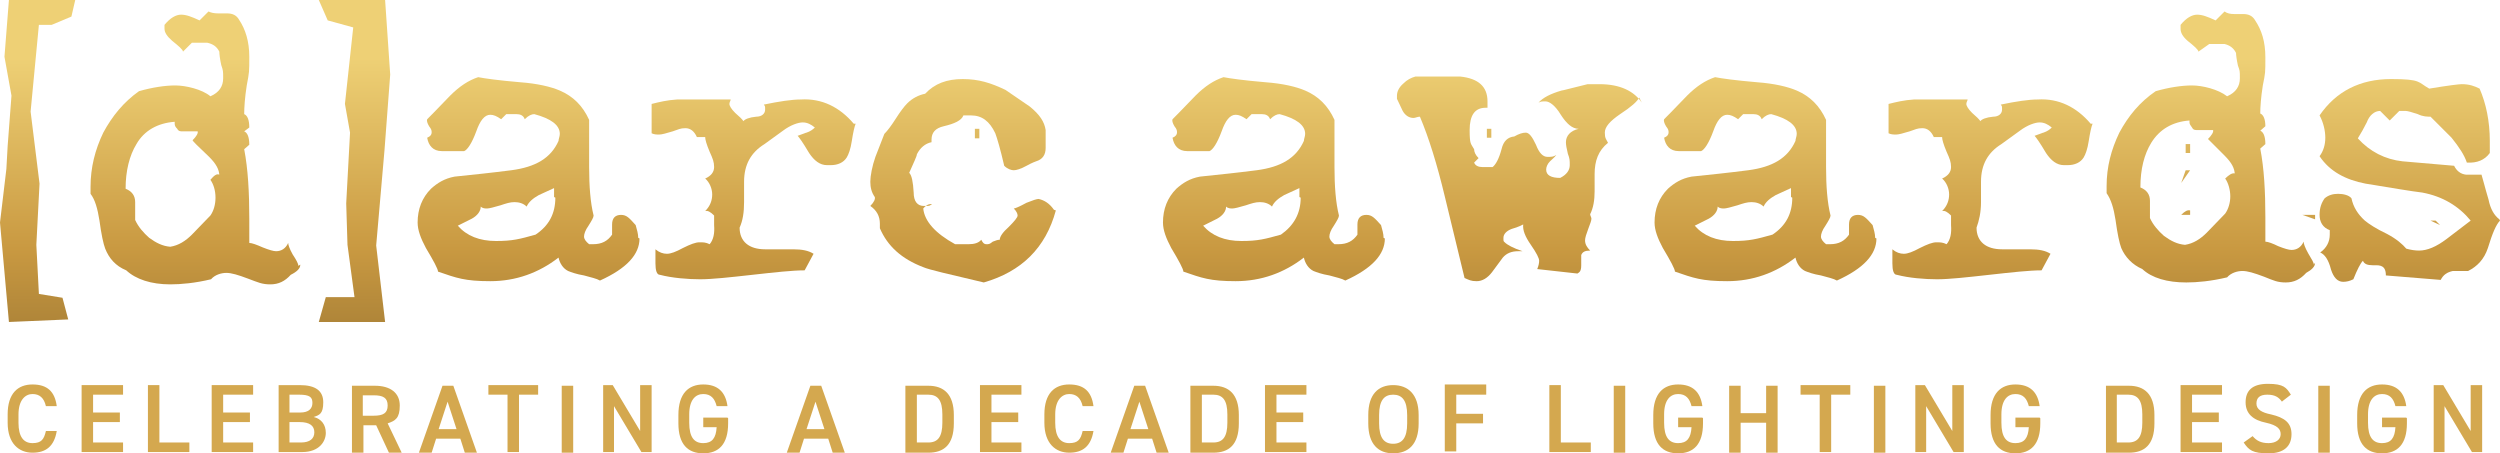 <?xml version="1.0" encoding="UTF-8"?>
<svg id="Layer_1" xmlns="http://www.w3.org/2000/svg" xmlns:xlink="http://www.w3.org/1999/xlink" version="1.1" viewBox="0 0 392.1 71.1">
  <!-- Generator: Adobe Illustrator 29.0.0, SVG Export Plug-In . SVG Version: 2.1.0 Build 186)  -->
  <defs>
    <style>
      .st0 {
        fill: url(#linear-gradient2);
      }

      .st1 {
        fill: url(#linear-gradient1);
      }

      .st2 {
        fill: url(#linear-gradient9);
      }

      .st3 {
        fill: url(#linear-gradient3);
      }

      .st4 {
        fill: url(#linear-gradient6);
      }

      .st5 {
        fill: url(#linear-gradient8);
      }

      .st6 {
        fill: url(#linear-gradient7);
      }

      .st7 {
        fill: url(#linear-gradient5);
      }

      .st8 {
        fill: url(#linear-gradient4);
      }

      .st9 {
        fill: url(#linear-gradient11);
      }

      .st10 {
        fill: url(#linear-gradient10);
      }

      .st11 {
        fill: url(#linear-gradient);
      }

      .st12 {
        fill: #d4a84f;
      }
    </style>
    <linearGradient id="linear-gradient" x1="5.9" y1="98.8" x2="5.9" y2="-199.9" gradientUnits="userSpaceOnUse">
      <stop offset="0" stop-color="#050505"/>
      <stop offset="0" stop-color="#0e0b07"/>
      <stop offset="0" stop-color="#261e0f"/>
      <stop offset="0" stop-color="#4e3c1b"/>
      <stop offset=".1" stop-color="#86662c"/>
      <stop offset=".2" stop-color="#c99941"/>
      <stop offset=".3" stop-color="#eed075"/>
      <stop offset=".7" stop-color="#eed075"/>
      <stop offset=".7" stop-color="#eed075"/>
      <stop offset=".8" stop-color="#d2ad53"/>
      <stop offset=".9" stop-color="#956108"/>
      <stop offset="1" stop-color="#be8934"/>
    </linearGradient>
    <linearGradient id="linear-gradient1" x1="30.6" y1="98.8" x2="30.6" y2="-199.9" xlink:href="#linear-gradient"/>
    <linearGradient id="linear-gradient2" x1="55.6" y1="98.8" x2="55.6" y2="-199.9" xlink:href="#linear-gradient"/>
    <linearGradient id="linear-gradient3" x1="83" x2="83" y2="-199.9" xlink:href="#linear-gradient"/>
    <linearGradient id="linear-gradient4" x1="118.4" y1="98.8" x2="118.4" y2="-199.9" xlink:href="#linear-gradient"/>
    <linearGradient id="linear-gradient5" x1="151.1" y1="98.8" x2="151.1" y2="-199.9" xlink:href="#linear-gradient"/>
    <linearGradient id="linear-gradient6" x1="199.8" y1="98.8" x2="199.8" y2="-199.9" xlink:href="#linear-gradient"/>
    <linearGradient id="linear-gradient7" x1="238" y1="98.8" x2="238" y2="-199.9" xlink:href="#linear-gradient"/>
    <linearGradient id="linear-gradient8" x1="276.9" y1="98.8" x2="276.9" y2="-199.9" xlink:href="#linear-gradient"/>
    <linearGradient id="linear-gradient9" x1="312.4" y1="98.8" x2="312.4" y2="-199.9" xlink:href="#linear-gradient"/>
    <linearGradient id="linear-gradient10" x1="346.7" y1="98.8" x2="346.7" y2="-199.9" xlink:href="#linear-gradient"/>
    <linearGradient id="linear-gradient11" x1="378" y1="98.8" x2="378" y2="-199.9" xlink:href="#linear-gradient"/>
  </defs>
  <g>
    <polygon class="st11" points="1.4 0 .7 8.9 1.8 15 1.2 22.9 1 26.5 0 34.9 1.4 50.5 10.7 50.1 9.8 46.7 6.1 46.1 5.7 38.4 6.2 28.8 4.8 17.5 6.1 3.9 8.1 3.9 11.2 2.6 11.8 0 1.4 0"/>
    <path class="st1" d="M34.4,27.6c0-1-.5-1.9-1.6-3-1.8-1.7-2.6-2.5-2.6-2.6.6-.6.9-1.1.8-1.4h-2.1c0,0-.2,0-.3,0-.3,0-.6,0-.8-.4-.3-.3-.4-.5-.4-.8s0-.2,0-.3c-2.7.2-4.8,1.4-6,3.5-1.1,1.8-1.7,4.2-1.7,7,1,.4,1.5,1.1,1.5,2.1s0,1.3,0,2.8c.5,1.1,1.3,2,2.2,2.8,1.1.8,2.1,1.3,3.3,1.4,1.3-.2,2.4-.9,3.4-1.9l2.9-3c.5-.7.8-1.7.8-2.8s-.3-2.1-.8-2.8c.6-.7,1-1,1.4-.8M47.1,41.5c0,.6-.5,1.1-1.5,1.6-.9,1-1.9,1.5-3.2,1.5s-1.9-.3-3.5-.9-2.6-.9-3.4-.9-1.8.3-2.4,1c-2.5.6-4.7.8-6.4.8-3,0-5.4-.8-6.9-2.2-1.7-.7-2.7-1.9-3.3-3.4-.3-.8-.6-2.2-.9-4.4-.3-1.9-.7-3.3-1.4-4.2v-1.1c0-3,.7-5.8,2-8.5,1.4-2.6,3.2-4.8,5.6-6.5,2.1-.6,4.1-.9,5.7-.9s4.2.6,5.5,1.7c1.4-.6,2-1.6,2-2.8s0-1.2-.3-2.1c-.2-.9-.3-1.7-.3-2.1-.4-.8-1-1.2-1.9-1.4h-2.4l-1.4,1.4c0-.3-.7-.9-1.7-1.7-.8-.7-1.2-1.3-1.2-1.9s0-.4,0-.6c.9-1.1,1.8-1.6,2.6-1.6s1.6.3,2.9.9l1.4-1.4c.4.2.9.3,1.5.3h1.4c.9,0,1.5.3,1.9,1,1,1.5,1.6,3.4,1.6,5.8s0,2.4-.4,4.5c-.3,1.9-.4,3.5-.4,4.5.5.2.8.9.8,2.1l-.8.6c.5.2.8.9.8,2.1l-.8.7c.6,3.1.8,6.8.8,10.9s0,2.4,0,3.8c.4,0,1.2.3,2.1.7,1,.4,1.7.6,2.1.6.8,0,1.5-.4,1.9-1.3,0,.3.2.9.7,1.8.6.9.9,1.5.9,1.8"/>
    <polygon class="st0" points="50 0 51.4 3.2 55.4 4.3 54.1 16.3 54.9 20.8 54.3 31.9 54.5 38.4 55.6 46.6 51.1 46.6 50 50.5 60.4 50.5 59 38.5 60.3 23.6 61.2 11.7 60.4 0 50 0"/>
    <g>
      <path class="st3" d="M86.9,30.9c0-.4,0-.9,0-1.4l-2.4,1.1c-.9.5-1.6,1.1-1.9,1.8-.5-.5-1.2-.7-1.9-.7s-1.3.2-2.2.5c-1,.3-1.8.5-2.1.5s-.7,0-1-.3c0,.7-.5,1.4-1.4,1.9l-2.2,1.1c1.4,1.6,3.4,2.4,6,2.4s3.7-.3,6.2-1c2.1-1.4,3.1-3.3,3.1-5.8M100.3,37.4c0,2.5-2,4.7-6.2,6.6-.5-.3-1.4-.5-2.5-.8-1.2-.2-2-.5-2.5-.7-.8-.4-1.3-1.2-1.5-2.1-3.1,2.4-6.7,3.7-10.7,3.7s-5.3-.5-8.2-1.5c0-.4-.7-1.7-1.9-3.7-.8-1.5-1.3-2.8-1.3-4,0-2.1.7-3.9,2.1-5.3,1-.9,2.1-1.6,3.7-1.9,2.9-.3,5.8-.6,8.9-1,3.8-.5,6.2-1.9,7.4-4.6,0-.3.2-.7.2-1.1,0-1.4-1.4-2.4-4-3.1-.4,0-.9.2-1.5.8-.2-.6-.7-.8-1.3-.8-1.4,0-1.9,0-1.6,0l-.8.8c-.7-.5-1.2-.7-1.7-.7-.9,0-1.6.9-2.2,2.6-.7,1.9-1.4,2.9-1.9,3.1-1.2,0-2.3,0-3.5,0-1.4,0-2.1-.9-2.3-2.1.5-.2.7-.5.7-.8s0-.5-.4-1c-.3-.5-.4-.9-.3-1.1.2-.2,1.5-1.5,3.6-3.7,1.5-1.5,2.9-2.4,4.4-2.9,1,.2,3.1.5,6.6.8,2.7.2,4.8.7,6.2,1.3,2.1.9,3.6,2.4,4.6,4.6v7.4c0,3,.2,5.6.7,7.6,0,.3-.3.8-.8,1.6-.5.7-.7,1.3-.7,1.7s.3.8.8,1.2h.6c1.4,0,2.3-.5,3-1.5v-1.6c0-1,.5-1.5,1.4-1.5s1.3.5,2.3,1.6c.2.7.4,1.4.4,2"/>
      <path class="st8" d="M134.2,19.4c-.2.5-.4,1.4-.6,2.7-.2,1.3-.5,2.1-.8,2.6-.5.8-1.4,1.2-2.5,1.2-.2,0-.4,0-.6,0-1.1,0-2-.7-2.8-1.9-1-1.7-1.6-2.5-1.8-2.7.9-.3,1.3-.5,1.4-.5.6-.2,1-.5,1.3-.8-.6-.5-1.2-.8-1.9-.8s-1.9.4-3.1,1.3c-.4.3-1.4,1-2.9,2.1-2.1,1.3-3.2,3.2-3.2,5.9s0,.9,0,1.6c0,.7,0,1.2,0,1.6,0,1.6-.2,2.9-.7,4,0,2.2,1.5,3.4,4,3.4s1.3,0,2.2,0c1,0,1.8,0,2.2,0,1.4,0,2.4.2,3.2.7l-1.4,2.6c-1.9,0-4.6.3-8.2.7-3.6.4-6.3.7-8.2.7s-4.4-.2-6.3-.7c-.5,0-.7-.7-.7-1.8v-1.1c0-1,0-1.4,0-1.1.6.5,1.2.7,1.8.7s1.4-.3,2.5-.9c1.2-.6,2-.9,2.6-.9s1,0,1.6.3c.6-.7.8-1.7.7-3,0-.9,0-1.4,0-1.5-.6-.6-1-.8-1.4-.7.8-.8,1.1-1.7,1.1-2.6s-.4-1.9-1.1-2.5c.9-.4,1.4-1,1.4-1.8s-.2-1.3-.7-2.4c-.5-1.2-.7-1.9-.7-2.3h-1.3c-.4-.9-1-1.4-1.8-1.4s-1.1.2-2,.5c-1,.3-1.7.5-2.1.5s-.8,0-1.2-.2v-4.6c1.2-.3,2.4-.6,4-.7h8.4c0,.2-.2.4-.2.7s.3.8.9,1.4c.7.6,1.1,1,1.3,1.3.2-.3.9-.6,2-.7.9,0,1.4-.5,1.4-1.1s0-.5-.2-.8c2.4-.5,4.4-.8,5.8-.8,3.3-.2,6.1,1.2,8.3,3.8"/>
      <path class="st7" d="M153.6,21.7h-.7v-1.5h.7v1.5ZM165.6,33c-1.6,5.9-5.4,9.6-11.3,11.3-5.5-1.3-8.6-2-9.5-2.4-3.4-1.3-5.6-3.3-6.8-6.1,0-.3,0-.5,0-.7,0-1.2-.5-2.1-1.5-2.8.6-.6.8-1.1.7-1.4-.5-.7-.7-1.5-.7-2.4s.3-2.5.8-3.9l1.4-3.6c.5-.5,1.1-1.3,1.8-2.4s1.3-1.9,1.8-2.4c.8-.8,1.8-1.3,2.8-1.5,1.5-1.6,3.4-2.3,5.9-2.3s4.4.6,6.7,1.7l3.8,2.6c1.6,1.3,2.3,2.4,2.5,3.7,0-.3,0,.2,0,1.4v1.4c0,1.1-.5,1.8-1.5,2.1,0,0-.6.2-1.5.7-.9.5-1.6.7-2,.7s-1-.2-1.5-.7c-.6-2.6-1.1-4.3-1.4-5.1-.9-1.9-2.1-2.8-3.8-2.8s-.8,0-1.2,0c-.3.8-1.4,1.3-3.1,1.7-1.3.3-1.9,1-1.9,2.1v.4c-1,.2-1.8.9-2.3,1.9,0,.3-.5,1.3-1.2,2.9.4.4.6,1.4.7,3.1,0,1.4.6,2.1,1.6,2.1s.8,0,1.3-.3c-.4,0-.8,0-1.4.7.2,2,1.9,3.9,5,5.6h2.1c.9,0,1.6-.2,2-.7.2.4.4.7.8.7s.5,0,1-.4c.5-.2.8-.3,1.1-.3,0-.5.5-1.2,1.4-2,.9-.9,1.4-1.5,1.4-1.8s-.2-.7-.6-1.1c.2,0,.9-.3,2-.9,1-.4,1.6-.6,1.9-.6.9.2,1.7.7,2.4,1.7"/>
      <path class="st4" d="M203.8,30.9c0-.4,0-.9,0-1.4l-2.4,1.1c-.9.5-1.6,1.1-1.9,1.8-.5-.5-1.2-.7-1.9-.7s-1.3.2-2.2.5c-1,.3-1.8.5-2.1.5s-.7,0-1-.3c0,.7-.5,1.4-1.4,1.9l-2.2,1.1c1.4,1.6,3.4,2.4,6,2.4s3.7-.3,6.2-1c2-1.4,3.1-3.3,3.1-5.8M217.2,37.4c0,2.5-2,4.7-6.2,6.6-.5-.3-1.4-.5-2.5-.8-1.2-.2-2-.5-2.5-.7-.8-.4-1.3-1.2-1.5-2.1-3.1,2.4-6.7,3.7-10.7,3.7s-5.3-.5-8.2-1.5c0-.4-.7-1.7-1.9-3.7-.8-1.5-1.3-2.8-1.3-4,0-2.1.7-3.9,2.1-5.3,1-.9,2.1-1.6,3.7-1.9,2.9-.3,5.8-.6,8.9-1,3.8-.5,6.2-1.9,7.4-4.6,0-.3.2-.7.2-1.1,0-1.4-1.4-2.4-4-3.1-.4,0-.9.2-1.5.8-.2-.6-.7-.8-1.3-.8-1.4,0-1.9,0-1.6,0l-.8.8c-.7-.5-1.2-.7-1.7-.7-.9,0-1.6.9-2.2,2.6-.7,1.9-1.4,2.9-1.9,3.1-1.2,0-2.3,0-3.5,0-1.4,0-2.1-.9-2.3-2.1.5-.2.7-.5.7-.8s0-.5-.4-1c-.3-.5-.4-.9-.3-1.1.2-.2,1.5-1.5,3.6-3.7,1.5-1.5,2.9-2.4,4.4-2.9,1,.2,3.1.5,6.6.8,2.7.2,4.8.7,6.2,1.3,2.1.9,3.6,2.4,4.6,4.6v7.4c0,3,.2,5.6.7,7.6,0,.3-.3.8-.8,1.6-.5.7-.7,1.3-.7,1.7s.3.8.8,1.2h.6c1.4,0,2.3-.5,3-1.5v-1.6c0-1,.5-1.5,1.4-1.5s1.3.5,2.3,1.6c.2.7.4,1.4.4,2"/>
      <path class="st6" d="M233.9,21.6h-.7v-1.4h.7v1.4ZM257.1,15.3c-.3.6-1.3,1.5-3,2.6-1.6,1.1-2.4,2-2.4,2.9s.2,1,.5,1.6c-1.5,1.2-2.1,2.8-2.1,4.9h0v2.7c0,1.4-.2,2.6-.7,3.6,0,.2.2.5.2.7,0,.3-.2.8-.5,1.6-.3.8-.5,1.4-.5,1.8,0,.6.3,1.1.8,1.6-.8,0-1.2.2-1.4.7,0,0,0,.6,0,1.6s-.3,1.1-.6,1.3l-6.3-.7c.2-.5.3-.9.3-1.3s-.4-1.2-1.3-2.5c-.9-1.3-1.3-2.3-1.2-3.2,0,0-.7.4-1.8.7-.8.3-1.3.8-1.3,1.4s0,.5.2.7c.4.4,1.3.9,2.8,1.4h-.7c-1,0-1.8.3-2.4,1l-1.7,2.3c-.7.9-1.5,1.4-2.4,1.4s-1.2-.2-1.9-.5l-3.1-12.8c-1.2-5-2.5-9.2-3.9-12.5-.4,0-.7.2-1,.2-.7,0-1.3-.4-1.7-1.1l-.9-1.9c0-.2,0-.3,0-.5,0-.6.3-1.3,1-1.9.6-.6,1.2-.9,1.9-1.1h7c2.9.3,4.3,1.6,4.3,3.9s0,.7,0,1h.7c-.4,0-.7,0-1,0-1.7,0-2.5,1.2-2.5,3.5s.2,2.1.7,3c0,.4.2.9.7,1.4l-.7.7c.2.5.7.7,1.3.7s1.2,0,1.6,0c.5-.4,1-1.3,1.4-2.8.3-1.3,1-1.9,2-2,.7-.4,1.3-.6,1.8-.6s1,.6,1.6,1.9c.5,1.3,1.1,1.9,1.8,1.9s.9,0,1.4-.3c-.3.4-.7.7-1,1-.4.4-.6.9-.6,1.3,0,.9.8,1.3,2.2,1.3,1-.5,1.5-1.2,1.5-2s0-1-.3-1.8c-.2-.8-.3-1.4-.3-1.8,0-1,.7-1.8,2-2.1-1,0-1.9-.8-2.8-2.2-.9-1.5-1.8-2.1-2.4-2.1s-.7,0-1.1.2c.7-.8,1.9-1.4,3.6-1.9.2,0,1.6-.4,4.1-1,.8,0,1.5,0,1.9,0,3.2,0,5.4,1.1,6.6,2.9"/>
      <path class="st5" d="M280.9,30.9c0-.4,0-.9,0-1.4l-2.4,1.1c-.9.5-1.6,1.1-1.9,1.8-.5-.5-1.2-.7-1.9-.7s-1.3.2-2.2.5c-1,.3-1.8.5-2.1.5s-.7,0-1-.3c0,.7-.5,1.4-1.4,1.9l-2.2,1.1c1.4,1.6,3.4,2.4,6,2.4s3.7-.3,6.2-1c2.1-1.4,3.1-3.3,3.1-5.8M294.3,37.4c0,2.5-2,4.7-6.2,6.6-.5-.3-1.4-.5-2.5-.8-1.2-.2-2-.5-2.5-.7-.8-.4-1.3-1.2-1.5-2.1-3.1,2.4-6.7,3.7-10.7,3.7s-5.3-.5-8.2-1.5c0-.4-.7-1.7-1.9-3.7-.8-1.5-1.3-2.8-1.3-4,0-2.1.7-3.9,2.1-5.3,1-.9,2.1-1.6,3.7-1.9,2.9-.3,5.8-.6,8.9-1,3.8-.5,6.2-1.9,7.4-4.6,0-.3.2-.7.2-1.1,0-1.4-1.4-2.4-4-3.1-.4,0-.9.2-1.5.8-.2-.6-.7-.8-1.3-.8-1.4,0-1.9,0-1.6,0l-.8.8c-.7-.5-1.2-.7-1.7-.7-.9,0-1.6.9-2.2,2.6-.7,1.9-1.4,2.9-1.9,3.1-1.2,0-2.3,0-3.5,0-1.4,0-2.1-.9-2.3-2.1.5-.2.7-.5.7-.8s0-.5-.4-1c-.3-.5-.4-.9-.3-1.1.2-.2,1.5-1.5,3.6-3.7,1.5-1.5,2.9-2.4,4.4-2.9,1,.2,3.1.5,6.6.8,2.7.2,4.8.7,6.2,1.3,2.1.9,3.6,2.4,4.6,4.6v7.4c0,3,.2,5.6.7,7.6,0,.3-.3.8-.8,1.6-.5.7-.7,1.3-.7,1.7s.3.8.8,1.2h.6c1.4,0,2.3-.5,3-1.5v-1.6c0-1,.5-1.5,1.4-1.5s1.3.5,2.3,1.6c.2.7.4,1.4.4,2"/>
      <path class="st2" d="M328.2,19.4c-.2.5-.4,1.4-.6,2.7-.2,1.3-.5,2.1-.8,2.6-.5.8-1.4,1.2-2.5,1.2-.2,0-.4,0-.6,0-1.1,0-2-.7-2.8-1.9-1-1.7-1.6-2.5-1.8-2.7.9-.3,1.3-.5,1.4-.5.6-.2,1-.5,1.3-.8-.6-.5-1.2-.8-1.9-.8s-1.9.4-3.1,1.3c-.4.3-1.4,1-2.9,2.1-2.1,1.3-3.2,3.2-3.2,5.9s0,.9,0,1.6c0,.7,0,1.2,0,1.6,0,1.6-.3,2.9-.7,4,0,2.2,1.5,3.4,4,3.4s1.3,0,2.2,0c1,0,1.8,0,2.2,0,1.4,0,2.4.2,3.2.7l-1.4,2.6c-1.9,0-4.6.3-8.2.7-3.6.4-6.3.7-8.2.7s-4.4-.2-6.3-.7c-.5,0-.7-.7-.7-1.8v-1.1c0-1,0-1.4,0-1.1.6.5,1.2.7,1.8.7s1.4-.3,2.5-.9c1.2-.6,2-.9,2.6-.9s1,0,1.6.3c.6-.7.8-1.7.7-3,0-.9,0-1.4,0-1.5-.6-.6-1-.8-1.4-.7.8-.8,1.1-1.7,1.1-2.6s-.4-1.9-1.1-2.5c.9-.4,1.4-1,1.4-1.8s-.2-1.3-.7-2.4c-.5-1.2-.7-1.9-.7-2.3h-1.3c-.4-.9-1-1.4-1.8-1.4s-1.1.2-2,.5c-1,.3-1.7.5-2.1.5s-.8,0-1.2-.2v-4.6c1.2-.3,2.4-.6,4-.7h8.4c0,.2-.2.4-.2.7s.3.8.9,1.4c.7.6,1.1,1,1.3,1.3.2-.3.9-.6,2-.7.9,0,1.4-.5,1.4-1.1s0-.5-.2-.8c2.4-.5,4.4-.8,5.8-.8,3.3-.2,6.1,1.2,8.3,3.8"/>
      <path class="st10" d="M363.1,34.4l-2-.7h2v.7ZM343.5,24h-.7v-1.4h.7v1.4ZM343.5,33.7h-1.4c.6-.6,1-.8,1.4-.7v.7ZM343.5,26.7l-1.4,2,.7-2h.7ZM350.5,27.4c0-1-.5-1.9-1.6-3-1.7-1.7-2.5-2.5-2.6-2.6.6-.6.9-1.1.8-1.4h-2.2c0,0-.2,0-.3,0-.3,0-.6,0-.8-.4-.2-.3-.4-.5-.4-.8s0-.2,0-.3c-2.7.2-4.7,1.4-6,3.5-1.1,1.8-1.7,4.1-1.7,7,1,.4,1.5,1.1,1.5,2.1s0,1.3,0,2.7c.5,1.1,1.3,2,2.2,2.8,1.1.8,2.1,1.3,3.3,1.4,1.3-.2,2.4-.9,3.4-1.9l2.9-3c.5-.7.8-1.7.8-2.7s-.3-2.1-.8-2.8c.6-.6,1.1-.9,1.5-.8M363.1,41.2c0,.6-.5,1.1-1.4,1.6-.9,1-1.9,1.5-3.2,1.5s-1.9-.3-3.4-.9c-1.6-.6-2.6-.9-3.4-.9s-1.8.3-2.4,1c-2.5.6-4.7.8-6.4.8-3,0-5.4-.7-6.9-2.1-1.6-.7-2.7-1.9-3.3-3.3-.3-.8-.6-2.2-.9-4.4-.3-1.9-.7-3.2-1.4-4.2v-1.1c0-3,.7-5.7,2-8.4,1.4-2.6,3.2-4.8,5.7-6.5,2.1-.6,4.1-.9,5.7-.9s4.1.6,5.5,1.7c1.4-.6,2-1.6,2-2.8s0-1.2-.3-2c-.2-.9-.3-1.7-.3-2-.4-.8-1-1.2-1.8-1.4h-2.4l-1.7,1.2c0-.3-.7-.9-1.7-1.7-.8-.7-1.1-1.3-1.1-1.9s0-.4,0-.6c.9-1.1,1.8-1.6,2.6-1.6s1.6.3,2.9.9l1.4-1.4c.4.3.9.4,1.5.4h.7c.3,0,.6,0,.7,0,.9,0,1.5.3,1.9,1,1,1.5,1.6,3.3,1.6,5.8s0,2.4-.4,4.4c-.3,1.9-.4,3.4-.4,4.4.5.2.8.9.8,2l-.8.7c.5.2.8.9.8,2.1l-.8.7c.6,3.1.8,6.7.8,10.8s0,2.4,0,3.8c.4,0,1.2.3,2,.7,1,.4,1.7.6,2.1.6.8,0,1.5-.4,1.9-1.3,0,.3.2.9.7,1.8.6,1,.9,1.5.9,1.8"/>
      <path class="st9" d="M382.7,35.3l-1.5-.7h.8l.7.7ZM392.1,34.6c-.6.6-1.2,2-1.9,4.3-.6,1.8-1.7,2.9-3.1,3.6-1.4,0-2.1,0-2.4,0-.9.2-1.5.6-1.9,1.4l-8.6-.7c0-1.1-.4-1.6-1.5-1.6h-.6c-.8,0-1.3-.2-1.5-.7-.4.4-.9,1.4-1.5,2.9-.6.3-1.1.4-1.6.4-.9,0-1.5-.7-1.9-1.9-.4-1.6-1-2.4-1.7-2.7,1-.7,1.5-1.7,1.5-2.8s0-.5,0-.7c-1.1-.4-1.6-1.3-1.6-2.4s.3-1.9.8-2.6c.6-.5,1.3-.7,2.1-.7s1.7.2,2.1.7c.3,1.4,1,2.5,2.1,3.5.6.5,1.8,1.3,3.5,2.1,1.5.8,2.4,1.6,3,2.3.7.2,1.4.3,2,.3,1.3,0,2.7-.6,4.3-1.8l3.8-2.9c-1.9-2.3-4.4-3.8-7.6-4.4-1.7-.2-4.6-.7-8.9-1.4-3.1-.6-5.6-1.9-7.2-4.3.6-.8.9-1.8.9-2.9s-.3-2.4-.9-3.5c2.6-3.8,6.4-5.7,11.2-5.7s4.2.5,6,1.5c3-.5,4.7-.7,5.1-.7,1.2,0,2,.3,2.8.7,1,2.3,1.6,5.1,1.6,8.2s0,1.3,0,1.9c-.8,1.1-2,1.6-3.6,1.5-.4-1.2-1.2-2.4-2.4-3.9-.4-.4-1.5-1.5-3.3-3.3-.5,0-1.2,0-2-.4-.9-.3-1.6-.5-1.9-.5s-.7,0-1,0l-1.5,1.5-1.5-1.5c-.9,0-1.7.7-2.1,1.8-.4.8-.9,1.7-1.4,2.5,1.9,2.1,4.3,3.3,7,3.6l8.1.7c.4.8,1,1.3,1.9,1.4.2,0,1.1,0,2.4,0,.2.6.5,1.9,1.1,3.9.3,1.5.9,2.5,1.7,3.1"/>
    </g>
  </g>
  <g>
    <path class="st12" d="M7.2,63.7c-.3-1.3-1-1.9-2.1-1.9s-2.2.9-2.2,3.2v1.3c0,2.2.8,3.2,2.2,3.2s1.8-.6,2.1-1.9h1.7c-.4,2.4-1.7,3.4-3.8,3.4s-3.9-1.4-3.9-4.7v-1.3c0-3.3,1.6-4.7,3.9-4.7s3.5,1.1,3.8,3.4h-1.7Z"/>
    <path class="st12" d="M19.3,60.4v1.5h-4.7v2.8h4.2v1.5h-4.2v3.2h4.7v1.5h-6.5v-10.5h6.5Z"/>
    <path class="st12" d="M25,69.4h4.7v1.5h-6.5v-10.5h1.8v9Z"/>
    <path class="st12" d="M39.7,60.4v1.5h-4.7v2.8h4.2v1.5h-4.2v3.2h4.7v1.5h-6.5v-10.5h6.5Z"/>
    <path class="st12" d="M47,60.4c2.5,0,3.7.9,3.7,2.7s-.6,2-1.5,2.3c1.2.3,1.9,1.2,1.9,2.5s-1,3-3.7,3h-3.7v-10.5h3.4ZM45.4,64.7h1.7c1.3,0,1.9-.6,1.9-1.5s-.4-1.3-2.1-1.3h-1.5v2.8ZM45.4,69.4h1.8c1.4,0,2.1-.6,2.1-1.6s-.7-1.6-2.3-1.6h-1.6v3.2Z"/>
    <path class="st12" d="M61,71l-2-4.3h-2v4.3h-1.8v-10.5h3.6c2.4,0,3.9,1.1,3.9,3.1s-.7,2.4-1.9,2.8l2.2,4.6h-2ZM58.6,65.2c1.5,0,2.2-.4,2.2-1.6s-.7-1.6-2.2-1.6h-1.7v3.2h1.7Z"/>
    <path class="st12" d="M65.7,71l3.7-10.5h1.7l3.7,10.5h-1.9l-.7-2.2h-3.8l-.7,2.2h-1.9ZM68.8,67.3h2.8l-1.4-4.3-1.4,4.3Z"/>
    <path class="st12" d="M84.4,60.4v1.5h-3v9h-1.8v-9h-3v-1.5h7.8Z"/>
    <path class="st12" d="M89.9,71h-1.8v-10.5h1.8v10.5Z"/>
    <path class="st12" d="M102.2,60.4v10.5h-1.6l-4.3-7.2v7.2h-1.7v-10.5h1.5l4.3,7.2v-7.2h1.7Z"/>
    <path class="st12" d="M114.2,65.6v.8c0,3.3-1.5,4.7-3.9,4.7s-3.9-1.4-3.9-4.7v-1.3c0-3.4,1.6-4.8,3.9-4.8s3.5,1.2,3.8,3.4h-1.7c-.3-1.2-.9-1.9-2.1-1.9s-2.2.9-2.2,3.2v1.3c0,2.3.8,3.2,2.2,3.2s2-.8,2.1-2.5h-2.1v-1.5h3.8Z"/>
    <path class="st12" d="M123.4,71l3.7-10.5h1.7l3.7,10.5h-1.9l-.7-2.2h-3.8l-.7,2.2h-1.9ZM126.5,67.3h2.8l-1.4-4.3-1.4,4.3Z"/>
    <path class="st12" d="M142,71v-10.5h3.6c2.4,0,4,1.3,4,4.6v1.3c0,3.4-1.6,4.6-4,4.6h-3.6ZM147.8,66.3v-1.3c0-2.2-.7-3.1-2.2-3.1h-1.8v7.5h1.8c1.5,0,2.2-.9,2.2-3.1Z"/>
    <path class="st12" d="M160.2,60.4v1.5h-4.7v2.8h4.2v1.5h-4.2v3.2h4.7v1.5h-6.5v-10.5h6.5Z"/>
    <path class="st12" d="M169.8,63.7c-.3-1.3-1-1.9-2.1-1.9s-2.2.9-2.2,3.2v1.3c0,2.2.8,3.2,2.2,3.2s1.8-.6,2.1-1.9h1.7c-.4,2.4-1.7,3.4-3.8,3.4s-3.9-1.4-3.9-4.7v-1.3c0-3.3,1.6-4.7,3.9-4.7s3.5,1.1,3.8,3.4h-1.7Z"/>
    <path class="st12" d="M174.2,71l3.7-10.5h1.7l3.7,10.5h-1.9l-.7-2.2h-3.8l-.7,2.2h-1.9ZM177.3,67.3h2.8l-1.4-4.3-1.4,4.3Z"/>
    <path class="st12" d="M186.7,71v-10.5h3.6c2.4,0,4,1.3,4,4.6v1.3c0,3.4-1.6,4.6-4,4.6h-3.6ZM192.5,66.3v-1.3c0-2.2-.7-3.1-2.2-3.1h-1.8v7.5h1.8c1.5,0,2.2-.9,2.2-3.1Z"/>
    <path class="st12" d="M204.9,60.4v1.5h-4.7v2.8h4.2v1.5h-4.2v3.2h4.7v1.5h-6.5v-10.5h6.5Z"/>
    <path class="st12" d="M218.5,71.1c-2.3,0-3.9-1.4-3.9-4.7v-1.3c0-3.3,1.6-4.7,3.9-4.7s4,1.4,4,4.7v1.3c0,3.3-1.6,4.7-4,4.7ZM216.3,66.4c0,2.3.8,3.2,2.2,3.2s2.2-.9,2.2-3.2v-1.3c0-2.3-.8-3.2-2.2-3.2s-2.2.9-2.2,3.2v1.3Z"/>
    <path class="st12" d="M233.1,60.4v1.5h-4.7v3h4.2v1.5h-4.2v4.4h-1.8v-10.5h6.5Z"/>
    <path class="st12" d="M244.8,69.4h4.7v1.5h-6.5v-10.5h1.8v9Z"/>
    <path class="st12" d="M254.9,71h-1.8v-10.5h1.8v10.5Z"/>
    <path class="st12" d="M267.1,65.6v.8c0,3.3-1.5,4.7-3.9,4.7s-3.9-1.4-3.9-4.7v-1.3c0-3.4,1.6-4.8,3.9-4.8s3.5,1.2,3.8,3.4h-1.7c-.3-1.2-.9-1.9-2.1-1.9s-2.2.9-2.2,3.2v1.3c0,2.3.8,3.2,2.2,3.2s2-.8,2.1-2.5h-2.1v-1.5h3.8Z"/>
    <path class="st12" d="M273,64.8h4v-4.3h1.8v10.5h-1.8v-4.7h-4v4.7h-1.8v-10.5h1.8v4.3Z"/>
    <path class="st12" d="M290.2,60.4v1.5h-3v9h-1.8v-9h-3v-1.5h7.8Z"/>
    <path class="st12" d="M295.7,71h-1.8v-10.5h1.8v10.5Z"/>
    <path class="st12" d="M308,60.4v10.5h-1.6l-4.3-7.2v7.2h-1.7v-10.5h1.5l4.3,7.2v-7.2h1.7Z"/>
    <path class="st12" d="M320,65.6v.8c0,3.3-1.5,4.7-3.9,4.7s-3.9-1.4-3.9-4.7v-1.3c0-3.4,1.6-4.8,3.9-4.8s3.5,1.2,3.8,3.4h-1.7c-.3-1.2-.9-1.9-2.1-1.9s-2.2.9-2.2,3.2v1.3c0,2.3.8,3.2,2.2,3.2s2-.8,2.1-2.5h-2.1v-1.5h3.8Z"/>
    <path class="st12" d="M330.3,71v-10.5h3.6c2.4,0,4,1.3,4,4.6v1.3c0,3.4-1.6,4.6-4,4.6h-3.6ZM336,66.3v-1.3c0-2.2-.7-3.1-2.2-3.1h-1.8v7.5h1.8c1.5,0,2.2-.9,2.2-3.1Z"/>
    <path class="st12" d="M348.5,60.4v1.5h-4.7v2.8h4.2v1.5h-4.2v3.2h4.7v1.5h-6.5v-10.5h6.5Z"/>
    <path class="st12" d="M357.9,63c-.5-.7-1.1-1.1-2.3-1.1s-1.7.5-1.7,1.4.8,1.4,2.3,1.7c2.1.5,3.2,1.3,3.2,3.1s-1.1,3-3.6,3-3.1-.5-3.9-1.7l1.4-1c.6.7,1.3,1.1,2.5,1.1s1.9-.6,1.9-1.4-.5-1.4-2.3-1.8c-2-.4-3.2-1.4-3.2-3.2s1-2.9,3.5-2.9,2.9.6,3.6,1.7l-1.3,1Z"/>
    <path class="st12" d="M365.4,71h-1.8v-10.5h1.8v10.5Z"/>
    <path class="st12" d="M377.5,65.6v.8c0,3.3-1.5,4.7-3.9,4.7s-3.9-1.4-3.9-4.7v-1.3c0-3.4,1.6-4.8,3.9-4.8s3.5,1.2,3.8,3.4h-1.7c-.3-1.2-.9-1.9-2.1-1.9s-2.2.9-2.2,3.2v1.3c0,2.3.8,3.2,2.2,3.2s2-.8,2.1-2.5h-2.1v-1.5h3.8Z"/>
    <path class="st12" d="M389.3,60.4v10.5h-1.6l-4.3-7.2v7.2h-1.7v-10.5h1.5l4.3,7.2v-7.2h1.7Z"/>
  </g>
</svg>